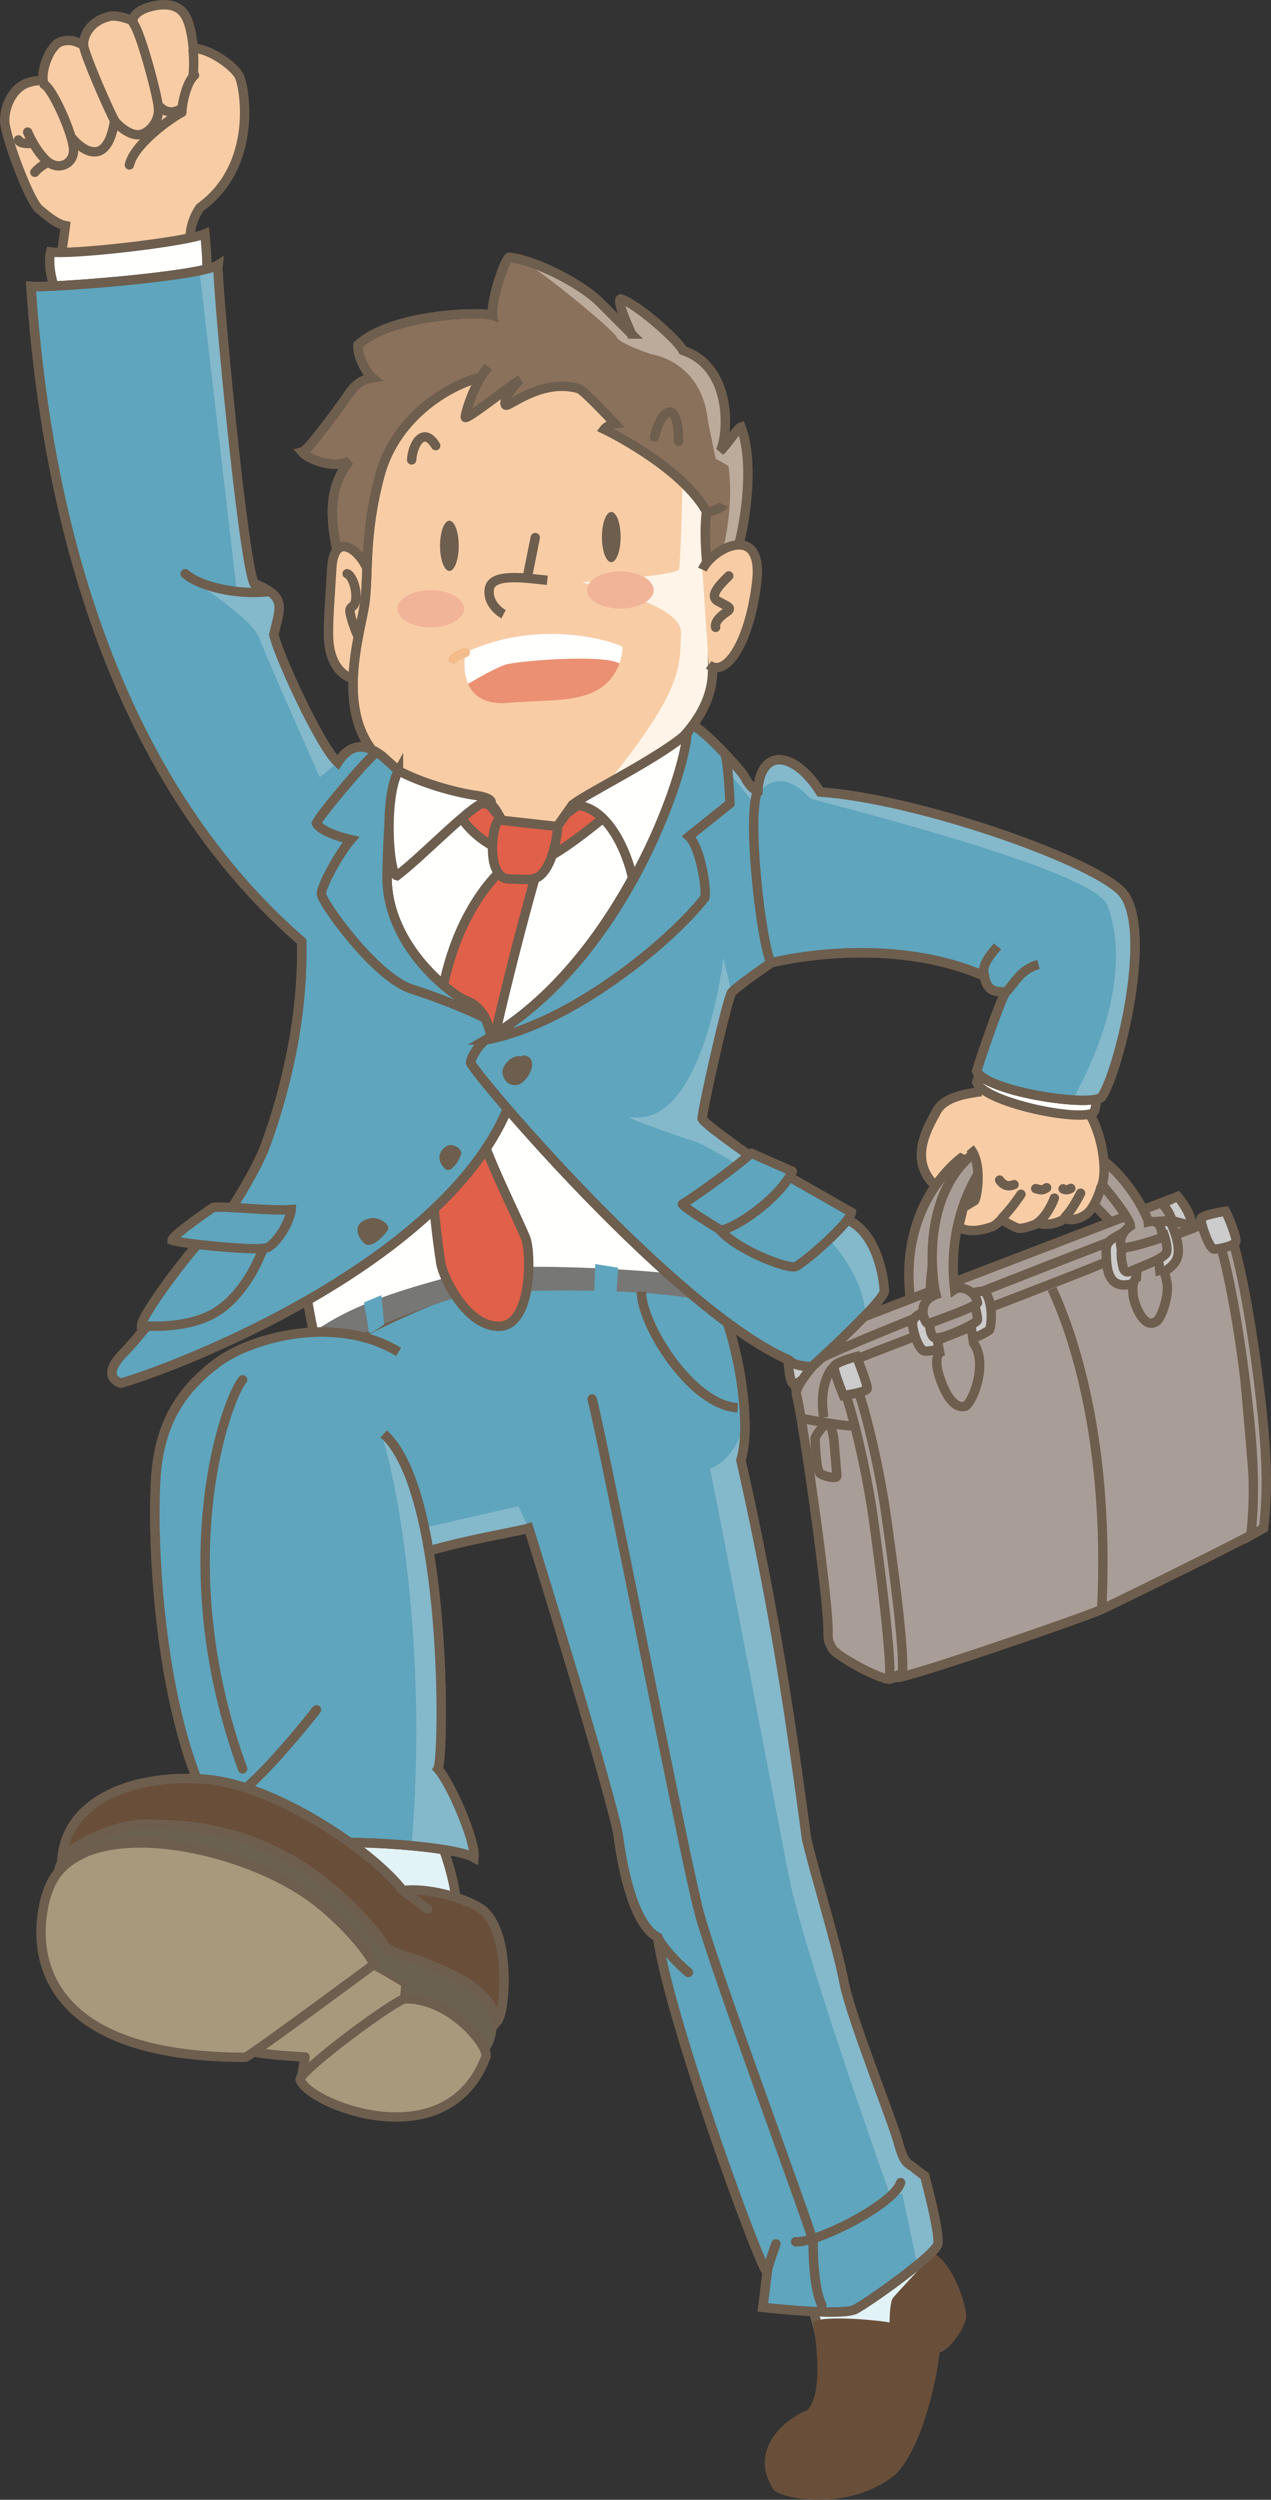 <?xml version="1.0" encoding="UTF-8" standalone="no"?>
<svg
   version="1.1"
   x="0"
   y="0"
   width="271.096"
   height="532.929"
   viewBox="0 0 271.096 532.929"
   id="svg579"
   sodipodi:docname="taru-san4.svg"
   inkscape:version="1.2.2 (b0a8486541, 2022-12-01)"
   xmlns:inkscape="http://www.inkscape.org/namespaces/inkscape"
   xmlns:sodipodi="http://sodipodi.sourceforge.net/DTD/sodipodi-0.dtd"
   xmlns="http://www.w3.org/2000/svg"
   xmlns:svg="http://www.w3.org/2000/svg">
  <rect x="0" y="0" width="271.096" height="532.929" fill="#333333" stroke="none"/>
  <defs
     id="defs583" />
  <sodipodi:namedview
     id="namedview581"
     pagecolor="#ffffff"
     bordercolor="#666666"
     borderopacity="1.0"
     inkscape:showpageshadow="2"
     inkscape:pageopacity="0.0"
     inkscape:pagecheckerboard="0"
     inkscape:deskcolor="#d1d1d1"
     showgrid="false"
     inkscape:zoom="1.3666242"
     inkscape:cx="106.46673"
     inkscape:cy="331.10786"
     inkscape:window-width="1920"
     inkscape:window-height="1200"
     inkscape:window-x="0"
     inkscape:window-y="0"
     inkscape:window-maximized="1"
     inkscape:current-layer="Layer_1" />
  <g
     id="Layer_1"
     transform="translate(-338.304,-4.86)">
    <path
       d="m 547.904,237.536 c -3.5,0.468 -8.166,1.168 -9.8,4.202 -1.634,3.032 -5.602,9.334 -1.4,14.7 1.632,2.098 4.2,3.732 5.366,4.2 1.166,0.466 4.432,0 4.432,0 l -2.332,1.398 -2.566,-0.232 c 0,0 -3.034,0.466 -0.934,3.266 2.1,2.8 8.402,2.334 10.034,0.7 0.932,-0.466 1.166,-0.934 1.166,-0.934 0,0 3.732,1.168 4.666,1.402 0.934,0.232 2.332,-0.234 3.5,-0.702 0.7,0.702 3.966,0.234 5.368,-0.932 1.866,0.7 4.2,-0.234 5.366,-1.634 1.166,-1.4 1.866,-4.666 2.1,-5.6 1.632,-2.8 0.7,-12.134 -3.734,-17.266 -2.566,0.7 -19.134,-3.966 -19.6,-4.666 -0.466,-0.7 -1.632,2.098 -1.632,2.098"
       fill="#f8cda5"
       id="path2" />
    <path
       d="m 547.904,237.536 c -3.5,0.468 -8.166,1.168 -9.8,4.202 -1.634,3.032 -5.602,9.334 -1.4,14.7 1.632,2.098 4.2,3.732 5.366,4.2 1.166,0.466 4.432,0 4.432,0 l -2.332,1.398 -2.566,-0.232 c 0,0 -3.034,0.466 -0.934,3.266 2.1,2.8 8.402,2.334 10.034,0.7 0.932,-0.466 1.166,-0.934 1.166,-0.934 0,0 3.732,1.168 4.666,1.402 0.934,0.232 2.332,-0.234 3.5,-0.702 0.7,0.702 3.966,0.234 5.368,-0.932 1.866,0.7 4.2,-0.234 5.366,-1.634 1.166,-1.4 1.866,-4.666 2.1,-5.6 1.632,-2.8 0.7,-12.134 -3.734,-17.266 -2.566,0.7 -19.134,-3.966 -19.6,-4.666 -0.466,-0.7 -1.632,2.098 -1.632,2.098 z"
       fill-opacity="0"
       stroke="#6e5e4e"
       stroke-width="2"
       id="path4" />
    <path
       d="m 543.002,252.004 c 0,0 0.934,2.1 1.168,4.198 0.234,2.102 -0.7,3.736 -2.1,4.436 -1.166,-0.468 -3.734,-2.102 -5.366,-4.2 -4.202,-5.366 -0.234,-11.668 1.4,-14.7 1.634,-3.034 6.3,-3.734 9.8,-4.202"
       fill="#f8cda5"
       id="path6" />
    <path
       d="m 543.002,252.004 c 0,0 0.934,2.1 1.168,4.198 0.234,2.102 -0.7,3.736 -2.1,4.436 -1.166,-0.468 -3.734,-2.102 -5.366,-4.2 -4.202,-5.366 -0.234,-11.668 1.4,-14.7 1.634,-3.034 6.3,-3.734 9.8,-4.202"
       fill-opacity="0"
       stroke="#6e5e4e"
       stroke-width="2"
       id="path8" />
    <path
       d="m 563.522,255.128 c 1.602,0.438 12.642,9.998 13.892,13.61 l 3.168,-2.978 c -0.826,-2.232 -11.02,-12.364 -14.39,-13.056 -3.366,-0.692 -2.67,2.424 -2.67,2.424"
       fill="#a99e97"
       id="path10" />
    <path
       d="m 563.522,255.128 c 1.602,0.438 12.642,9.998 13.892,13.61 l 3.168,-2.978 c -0.826,-2.232 -11.02,-12.364 -14.39,-13.056 -3.366,-0.692 -2.67,2.424 -2.67,2.424 z"
       fill-opacity="0"
       stroke="#6e5e4e"
       stroke-width="2"
       id="path12" />
    <path
       d="m 543.232,251.764 c -1.68,1.318 -13.754,11.27 -10.536,31.6 l 4.118,-1.628 c -0.484,-2.428 0.928,-21.434 9.298,-28.552 l -2.88,-1.42"
       fill="#a99e97"
       id="path14" />
    <path
       d="m 543.232,251.764 c -1.68,1.318 -13.754,11.27 -10.536,31.6 l 4.118,-1.628 c -0.484,-2.428 0.928,-21.434 9.298,-28.552 z"
       fill-opacity="0"
       stroke="#6e5e4e"
       stroke-width="2"
       id="path16" />
    <path
       d="m 592.376,265.834 c 0.002,-0.018 0.002,-0.038 0.006,-0.056 0.106,-1.65 -1.61,-3.594 -1.61,-3.594 l -2.662,-1.724 c 0,0 -77.136,29.47 -78.496,30.244 -1.36,0.776 -2.448,2.238 -2.874,2.962 -0.43,0.726 0.5,4.88 0.5,4.88 0,0 2.236,6.654 2.74,7.33 0.504,0.674 80.9,-28.976 81.77,-30.192 0.866,-1.216 0.626,-9.85 0.626,-9.85"
       fill="#a99e97"
       id="path18" />
    <path
       d="m 592.376,265.834 c 0.002,-0.018 0.002,-0.038 0.006,-0.056 0.106,-1.65 -1.61,-3.594 -1.61,-3.594 l -2.662,-1.724 c 0,0 -77.136,29.47 -78.496,30.244 -1.36,0.776 -2.448,2.238 -2.874,2.962 -0.43,0.726 0.5,4.88 0.5,4.88 0,0 2.236,6.654 2.74,7.33 0.504,0.674 80.9,-28.976 81.77,-30.192 0.866,-1.216 0.626,-9.85 0.626,-9.85 z"
       fill-opacity="0"
       stroke="#6e5e4e"
       stroke-width="2"
       id="path20" />
    <path
       d="m 509.614,290.704 c 0,0 -3.456,0.892 -3.406,1.824 0.05,0.932 0.346,6.292 1.096,7.184 0.75,0.894 3.624,-2.07 3.624,-2.07 l -1.314,-6.938"
       fill="#cbcccb"
       id="path22" />
    <path
       d="m 509.614,290.704 c 0,0 -3.456,0.892 -3.406,1.824 0.05,0.932 0.346,6.292 1.096,7.184 0.75,0.894 3.624,-2.07 3.624,-2.07 z"
       fill-opacity="0"
       stroke="#6e5e4e"
       stroke-width="2"
       id="path24" />
    <path
       d="m 586.064,261.508 3.42,-1.588 c 0,0 3.732,4.234 2.982,7.546 l -3.224,0.878 c 0,0 -0.992,-5.32 -3.178,-6.836"
       fill="#cbcccb"
       id="path26" />
    <path
       d="m 586.064,261.508 3.42,-1.588 c 0,0 3.732,4.234 2.982,7.546 l -3.224,0.878 c 0,0 -0.992,-5.32 -3.178,-6.836 z"
       fill-opacity="0"
       stroke="#6e5e4e"
       stroke-width="2"
       id="path28" />
    <path
       d="m 594.292,266.664 c 0,0 -5.928,-1.544 -6.64,-1.738 -0.712,-0.196 -68.246,26.08 -74.326,29.55 -0.906,0.514 -5.298,5.662 -5.196,7.528 1.112,3.21 7.14,44.942 6.786,51.272 0.076,1.398 0.078,1.396 0.866,2.988 0.788,1.594 10.18,6.688 12.278,6.572 2.098,-0.114 74.64,-32.368 75.286,-33.34 0.648,-0.97 -9.054,-62.832 -9.054,-62.832"
       fill="#a99e97"
       id="path30" />
    <path
       d="m 594.292,266.664 c 0,0 -5.928,-1.544 -6.64,-1.738 -0.712,-0.196 -68.246,26.08 -74.326,29.55 -0.906,0.514 -5.298,5.662 -5.196,7.528 1.112,3.21 7.14,44.942 6.786,51.272 0.076,1.398 0.078,1.396 0.866,2.988 0.788,1.594 10.18,6.688 12.278,6.572 2.098,-0.114 74.64,-32.368 75.286,-33.34 0.648,-0.97 -9.054,-62.832 -9.054,-62.832 z"
       fill-opacity="0"
       stroke="#6e5e4e"
       stroke-width="2"
       stroke-linecap="round"
       id="path32" />
    <path
       d="m 520.586,294.778 c 0.908,-0.518 51.27,-19.638 53.08,-20.672 1.816,-1.034 21.518,-8.19 22.424,-8.708 0.91,-0.518 4.552,6.294 5.108,7.898 0.556,1.606 5.72,57.406 5.058,58.144 -0.658,0.738 -29.56,14.942 -32.978,16.532 -3.416,1.59 -41.258,14.646 -43.832,14.556 -0.052,-0.934 -7.184,-58.496 -10.3,-64.166 -0.514,-0.908 -0.824,-2.29 1.44,-3.584"
       fill="#a99e97"
       id="path34" />
    <path
       d="m 520.586,294.778 c 0.908,-0.518 51.27,-19.638 53.08,-20.672 1.816,-1.034 21.518,-8.19 22.424,-8.708 0.91,-0.518 4.552,6.294 5.108,7.898 0.556,1.606 5.72,57.406 5.058,58.144 -0.658,0.738 -29.56,14.942 -32.978,16.532 -3.416,1.59 -41.258,14.646 -43.832,14.556 -0.052,-0.934 -7.184,-58.496 -10.3,-64.166 -0.514,-0.908 -0.824,-2.29 1.44,-3.584 z"
       fill-opacity="0"
       stroke="#6e5e4e"
       stroke-width="2"
       stroke-linecap="round"
       id="path36" />
    <path
       d="m 509.588,307.298 c 0.714,0.194 9.914,1.794 10.602,1.524"
       fill="#a99e97"
       id="path38" />
    <path
       d="m 509.588,307.298 c 0.714,0.194 9.914,1.794 10.602,1.524"
       fill-opacity="0"
       stroke="#6e5e4e"
       stroke-width="2"
       id="path40" />
    <path
       d="m 514.106,308.686 c 0,0 -1.982,2.214 -1.944,2.91 0.038,0.7 0.138,6.772 1.108,7.418 0.97,0.648 3.57,1.208 3.534,0.508 -0.04,-0.7 -0.68,-8.142 -0.68,-8.142 l -0.622,-2.77 -1.396,0.076"
       fill="#a99e97"
       id="path42" />
    <path
       d="m 514.106,308.686 c 0,0 -1.982,2.214 -1.944,2.91 0.038,0.7 0.138,6.772 1.108,7.418 0.97,0.648 3.57,1.208 3.534,0.508 -0.04,-0.7 -0.68,-8.142 -0.68,-8.142 l -0.622,-2.77 z"
       fill-opacity="0"
       stroke="#6e5e4e"
       stroke-width="2"
       id="path44" />
    <path
       d="m 516.224,296.184 c -1.126,0.764 -3.252,4.62 -2.208,10.872"
       fill="#a99e97"
       id="path46" />
    <path
       d="m 516.224,296.184 c -1.126,0.764 -3.252,4.62 -2.208,10.872"
       fill-opacity="0"
       stroke="#6e5e4e"
       stroke-width="2"
       id="path48" />
    <path
       d="m 535.782,284.244 c -0.846,0.574 -2.736,1.202 -2.836,2.612 -0.098,1.406 1.18,5.542 2.434,6 1.25,0.456 10.406,-1.974 13.952,-4.446 0.476,-0.902 0.906,-5.834 -0.976,-8.184 -0.736,-0.66 -10.214,2.312 -12.574,4.018"
       fill="#cbcccb"
       id="path50" />
    <path
       d="m 535.782,284.244 c -0.846,0.574 -2.736,1.202 -2.836,2.612 -0.098,1.406 1.18,5.542 2.434,6 1.25,0.456 10.406,-1.974 13.952,-4.446 0.476,-0.902 0.906,-5.834 -0.976,-8.184 -0.736,-0.66 -10.214,2.312 -12.574,4.018 z"
       fill-opacity="0"
       stroke="#6e5e4e"
       stroke-width="2"
       id="path52" />
    <path
       d="m 538.234,290.596 0.494,2.602 c -0.514,0.204 -0.768,1.97 -0.518,3.358 0.252,1.388 2.432,9.156 6.052,8.08 1.69,-1.144 4.752,-9.198 1.72,-13.414 l -0.544,-3.476 -7.204,2.85"
       fill="#a99e97"
       id="path54" />
    <path
       d="m 538.234,290.596 0.494,2.602 c -0.514,0.204 -0.768,1.97 -0.518,3.358 0.252,1.388 2.432,9.156 6.052,8.08 1.69,-1.144 4.752,-9.198 1.72,-13.414 l -0.544,-3.476 z"
       fill-opacity="0"
       stroke="#6e5e4e"
       stroke-width="2"
       id="path56" />
    <path
       d="m 577.308,267.964 c -1.874,1.068 -3.2,1.526 -3.072,3.838 0.126,2.312 -0.148,7.932 5.014,6.874 5.158,-1.056 9.29,-3.214 10.128,-5.578 0.836,-2.364 -0.546,-5.756 -1.21,-7.266 -0.662,-1.51 -7.316,-0.19 -10.86,2.132"
       fill="#cbcccb"
       id="path58" />
    <path
       d="m 577.308,267.964 c -1.874,1.068 -3.2,1.526 -3.072,3.838 0.126,2.312 -0.148,7.932 5.014,6.874 5.158,-1.056 9.29,-3.214 10.128,-5.578 0.836,-2.364 -0.546,-5.756 -1.21,-7.266 -0.662,-1.51 -7.316,-0.19 -10.86,2.132 z"
       fill-opacity="0"
       stroke="#6e5e4e"
       stroke-width="2"
       id="path60" />
    <path
       d="m 581.082,275.042 c -0.332,0.368 -0.402,2.3 -0.402,2.3 -0.506,0.378 -0.97,1.456 -0.672,3.718 0.3,2.262 2.308,6.884 4.52,5.712 1.396,-0.078 3.188,-5.784 2.696,-8.386 -0.494,-2.602 -0.862,-2.934 -1.552,-2.72 l -0.328,-2.786 -4.292,1.638 0.03,0.524"
       fill="#a99e97"
       id="path62" />
    <path
       d="m 581.082,275.042 c -0.332,0.368 -0.402,2.3 -0.402,2.3 -0.506,0.378 -0.97,1.456 -0.672,3.718 0.3,2.262 2.308,6.884 4.52,5.712 1.396,-0.078 3.188,-5.784 2.696,-8.386 -0.494,-2.602 -0.862,-2.934 -1.552,-2.72 l -0.328,-2.786 -4.292,1.638 z"
       fill-opacity="0"
       stroke="#6e5e4e"
       stroke-width="2"
       id="path64" />
    <path
       d="m 562.696,279.614 c 0.61,1.544 12.774,25.182 10.582,68.358"
       fill="#a99e97"
       id="path66" />
    <path
       d="m 562.696,279.614 c 0.61,1.544 12.774,25.182 10.582,68.358"
       fill-opacity="0"
       stroke="#6e5e4e"
       stroke-width="2"
       id="path68" />
    <path
       d="m 537.394,285.91 c -0.92,0.286 -1.012,2.858 -0.016,3.974 0.996,1.114 9.192,-2.842 9.384,-3.552 0.198,-0.712 -0.656,-3.47 -0.656,-3.47"
       fill="#a99e97"
       id="path70" />
    <path
       d="m 537.394,285.91 c -0.92,0.286 -1.012,2.858 -0.016,3.974 0.996,1.114 9.192,-2.842 9.384,-3.552 0.198,-0.712 -0.656,-3.47 -0.656,-3.47"
       fill-opacity="0"
       stroke="#6e5e4e"
       stroke-width="2"
       stroke-linecap="round"
       id="path72" />
    <path
       d="m 550.458,250.374 c -1.166,1.116 -10.58,11.622 -8.552,29.388 1.348,-0.95 4.57,0.276 4.89,2.888 -0.478,0.902 -10.624,4.438 -10.624,4.438 -0.912,-0.652 -2.364,-4.778 1.76,-6.232 -0.648,-2.242 -4.098,-23.61 11.032,-32.152 l 1.494,1.67"
       fill="#a99e97"
       id="path74" />
    <path
       d="m 550.458,250.374 c -1.166,1.116 -10.58,11.622 -8.552,29.388 1.348,-0.95 4.57,0.276 4.89,2.888 -0.478,0.902 -10.624,4.438 -10.624,4.438 -0.912,-0.652 -2.364,-4.778 1.76,-6.232 -0.648,-2.242 -4.098,-23.61 11.032,-32.152 z"
       fill-opacity="0"
       stroke="#6e5e4e"
       stroke-width="2"
       id="path76" />
    <path
       d="m 577.668,271.432 c -0.368,-0.33 -0.234,2.116 0.204,3.67 0.434,1.554 1.62,0.788 2.988,0.186 1.368,-0.6 6.012,-2.258 6.294,-3.5 0.282,-1.242 -0.552,-3.65 -0.552,-3.65 0,0 -7.97,1.664 -8.934,3.294"
       fill="#a99e97"
       id="path78" />
    <path
       d="m 577.668,271.432 c -0.368,-0.33 -0.234,2.116 0.204,3.67 0.434,1.554 1.62,0.788 2.988,0.186 1.368,-0.6 6.012,-2.258 6.294,-3.5 0.282,-1.242 -0.552,-3.65 -0.552,-3.65 0,0 -7.97,1.664 -8.934,3.294 z"
       fill-opacity="0"
       stroke="#6e5e4e"
       stroke-width="2"
       id="path80" />
    <path
       d="m 566.15,251.032 c 2.826,0.372 13.156,12.95 13.28,15.222 -1.184,0.766 -2.508,2.24 -2.032,4.492 1.086,0.642 8.824,-2.06 8.824,-2.06 -0.056,-1.05 -0.222,-4.02 -2.986,-3.342 -0.05,-0.874 -5.642,-13.362 -15.792,-16.31 l -1.294,1.998"
       fill="#a99e97"
       id="path82" />
    <path
       d="m 566.15,251.032 c 2.826,0.372 13.156,12.95 13.28,15.222 -1.184,0.766 -2.508,2.24 -2.032,4.492 1.086,0.642 8.824,-2.06 8.824,-2.06 -0.056,-1.05 -0.222,-4.02 -2.986,-3.342 -0.05,-0.874 -5.642,-13.362 -15.792,-16.31 z"
       fill-opacity="0"
       stroke="#6e5e4e"
       stroke-width="2"
       id="path84" />
    <path
       d="m 518.476,301.672 c 1.4,3.332 4.558,15.992 6.058,26.656 1.306,9.29 3.938,29.412 3.526,34.508 l 2.73,-1.318 c 0.434,-5.342 -2.13,-23.952 -3.484,-33.58 -1.584,-11.268 -4.81,-23.922 -6.25,-27.35 l -2.58,1.084"
       fill="#a99e97"
       id="path86" />
    <path
       d="m 518.476,301.672 c 1.4,3.332 4.558,15.992 6.058,26.656 1.306,9.29 3.938,29.412 3.526,34.508 l 2.73,-1.318 c 0.434,-5.342 -2.13,-23.952 -3.484,-33.58 -1.584,-11.268 -4.81,-23.922 -6.25,-27.35 z"
       fill-opacity="0"
       stroke="#6e5e4e"
       stroke-width="2"
       stroke-linecap="round"
       stroke-linejoin="round"
       id="path88" />
    <path
       d="m 521.014,294.054 c 0,0 -4.608,1.186 -4.79,2.13 -0.182,0.946 1.976,6.202 1.976,6.202 0,0 4.868,-0.734 5.062,-1.446 0.194,-0.71 -2.248,-6.886 -2.248,-6.886"
       fill="#cbcccb"
       id="path90" />
    <path
       d="m 521.014,294.054 c 0,0 -4.608,1.186 -4.79,2.13 -0.182,0.946 1.976,6.202 1.976,6.202 0,0 4.868,-0.734 5.062,-1.446 0.194,-0.71 -2.248,-6.886 -2.248,-6.886 z"
       fill-opacity="0"
       stroke="#6e5e4e"
       stroke-width="2"
       id="path92" />
    <path
       d="m 598.32,269.53 c 0.374,0.81 2.962,9.456 5.398,28.27 2.304,17.826 2.224,26.86 1.38,34.404 l 2.722,-1.548 c 0.864,-7.74 1.02,-15.078 -1.324,-33.216 -2.5,-19.314 -5.122,-27.978 -5.638,-29.088 l -2.538,1.178"
       fill="#a99e97"
       id="path94" />
    <path
       d="m 598.32,269.53 c 0.374,0.81 2.962,9.456 5.398,28.27 2.304,17.826 2.224,26.86 1.38,34.404 l 2.722,-1.548 c 0.864,-7.74 1.02,-15.078 -1.324,-33.216 -2.5,-19.314 -5.122,-27.978 -5.638,-29.088 z"
       fill-opacity="0"
       stroke="#6e5e4e"
       stroke-width="2"
       stroke-linecap="round"
       id="path96" />
    <path
       d="m 599.704,263.096 c 0,0 -5.334,0.76 -5.284,1.692 0.054,0.934 1.758,6.446 2.922,6.382 1.164,-0.064 4.402,-0.71 4.582,-1.652 0.184,-0.944 -1.702,-5.516 -2.22,-6.422"
       fill="#cbcccb"
       id="path98" />
    <path
       d="m 599.704,263.096 c 0,0 -5.334,0.76 -5.284,1.692 0.054,0.934 1.758,6.446 2.922,6.382 1.164,-0.064 4.402,-0.71 4.582,-1.652 0.184,-0.944 -1.702,-5.516 -2.22,-6.422 z"
       fill-opacity="0"
       stroke="#6e5e4e"
       stroke-width="2"
       id="path100" />
    <path
       d="m 431.002,395.27 c 1.368,1.094 4.902,11.9 4.552,16.1 -0.35,4.202 -15.75,-0.7 -16.802,-1.048 -1.048,-0.352 -12.25,-14 -11.548,-17.152 0.7,-3.15 22.048,0.7 23.798,2.1"
       fill="#e2f3f8"
       id="path102" />
    <path
       d="m 431.002,395.27 c 1.368,1.094 4.902,11.9 4.552,16.1 -0.35,4.202 -15.75,-0.7 -16.802,-1.048 -1.048,-0.352 -12.25,-14 -11.548,-17.152 0.7,-3.15 22.048,0.7 23.798,2.1 z"
       fill-opacity="0"
       stroke="#6e5e4e"
       stroke-width="2"
       stroke-linecap="round"
       stroke-linejoin="round"
       id="path104" />
    <path
       d="m 379.554,15.17 c 3.5,0 8.75,3.85 9.8,5.95 1.05,2.1 4.2,18.9 -8.4,28 0,0 -2.452,3.15 -2.1,7.7 -1.05,1.4 -27.65,2.8 -27.65,2.8 0.35,-1.05 1.048,-6.65 1.048,-6.65 -1.75,-0.35 -3.5,-1.75 -5.598,-3.5 -2.1,-1.75 -7.35,-15.75 -7.35,-18.9 0,-3.15 1.75,-7 4.9,-8.05 3.15,-1.05 3.382,0.026 3.382,0.026 -0.7,-2.8 1.518,-8.076 3.618,-8.776 2.1,-0.7 3.5,0 4.9,0.7 0,-2.1 1.436,-5.15 5.58,-6.124 1.75,-0.412 4.94,0.926 4.94,0.926 0.206,-2.676 5.93,-3.902 8.378,-3.202 2.452,0.7 3.852,2.45 4.552,9.1"
       fill="#f8cda5"
       id="path106" />
    <path
       d="m 379.554,15.17 c 3.5,0 8.75,3.85 9.8,5.95 1.05,2.1 4.2,18.9 -8.4,28 0,0 -2.452,3.15 -2.1,7.7 -1.05,1.4 -27.65,2.8 -27.65,2.8 0.35,-1.05 1.048,-6.65 1.048,-6.65 -1.75,-0.35 -3.5,-1.75 -5.598,-3.5 -2.1,-1.75 -7.35,-15.75 -7.35,-18.9 0,-3.15 1.75,-7 4.9,-8.05 3.15,-1.05 3.382,0.026 3.382,0.026 -0.7,-2.8 1.518,-8.076 3.618,-8.776 2.1,-0.7 3.5,0 4.9,0.7 0,-2.1 1.436,-5.15 5.58,-6.124 1.75,-0.412 4.94,0.926 4.94,0.926 0.206,-2.676 5.93,-3.902 8.378,-3.202 2.452,0.7 3.852,2.45 4.552,9.1 z"
       fill-opacity="0"
       stroke="#6e5e4e"
       stroke-width="2"
       id="path108" />
    <path
       d="m 347.704,22.87 c 1.75,0.7 6.298,10.85 6.298,14 0,3.15 -3.5,4.55 -5.948,2.1 -2.45,-2.45 -3.85,-5.95 -3.85,-5.95 m 9.556,1.36 c 1.05,1.402 7.242,7.39 8.992,-3.81"
       fill-opacity="0"
       stroke="#6e5e4e"
       stroke-width="2"
       stroke-linecap="round"
       stroke-linejoin="round"
       id="path110" />
    <path
       d="m 349.804,65.92 c -1.052,-3.5 -1.052,-5.95 -0.7,-7.35 4.2,0.7 28.7,-2.1 32.898,-3.85 0,0 0.702,6.65 0.352,8.75 0,0 -25.2,3.85 -32.55,2.45"
       fill="#fffffe"
       id="path112" />
    <path
       d="m 349.804,65.92 c -1.052,-3.5 -1.052,-5.95 -0.7,-7.35 4.2,0.7 28.7,-2.1 32.898,-3.85 0,0 0.702,6.65 0.352,8.75 0,0 -25.2,3.85 -32.55,2.45 z"
       fill-opacity="0"
       stroke="#6e5e4e"
       stroke-width="2"
       id="path114" />
    <path
       d="m 372.484,27.7 c 0.83,0.81 2.23,1.54 4.224,0.506 2.78,-1.44 3.192,-9.158 2.78,-12.658 M 356.104,14.47 c 0.35,2.45 5.95,15.05 6.648,16.1 0.702,1.05 3.316,3.338 5.414,2.988 2.102,-0.35 4.222,-3.088 3.912,-5.66 0.104,-1.442 -3.602,-15.848 -5.35,-18.112"
       fill-opacity="0"
       stroke="#6e5e4e"
       stroke-width="2"
       stroke-linecap="round"
       stroke-linejoin="round"
       id="path116" />
    <path
       d="m 545.22,249.67 c 2.684,3.15 1.516,10.268 0.978,11.15 l -2.028,1.216 -0.336,-0.03 -1.064,4.464 c 2.15,1.16 4.614,0.786 7.232,-0.116 0.934,-0.468 1.868,-1.518 1.868,-1.518 0,0 2.684,1.634 3.618,1.866 0.932,0.234 3.38,-0.698 4.548,-1.166 0.7,0.702 3.966,0.234 5.368,-0.932 1.866,0.7 4.2,-0.234 5.366,-1.634 1.166,-1.4 2.1,-3.966 2.334,-4.9 1.634,-2.8 0.466,-12.834 -3.968,-17.966 -2.566,0.7 -19.134,-3.966 -19.6,-4.666 -0.466,-0.7 -1.632,2.098 -1.632,2.098"
       fill="#f8cda5"
       id="path118" />
    <path
       d="m 545.22,249.67 c 2.684,3.15 1.516,10.268 0.978,11.15 l -2.028,1.216 -0.336,-0.03 -1.064,4.464 c 2.15,1.16 4.614,0.786 7.232,-0.116 0.934,-0.468 1.868,-1.518 1.868,-1.518 0,0 2.684,1.634 3.618,1.866 0.932,0.234 3.38,-0.698 4.548,-1.166 0.7,0.702 3.966,0.234 5.368,-0.932 1.866,0.7 4.2,-0.234 5.366,-1.634 1.166,-1.4 2.1,-3.966 2.334,-4.9 1.634,-2.8 0.466,-12.834 -3.968,-17.966 -2.566,0.7 -19.134,-3.966 -19.6,-4.666 -0.466,-0.7 -1.632,2.098 -1.632,2.098"
       fill-opacity="0"
       stroke="#6e5e4e"
       stroke-width="2"
       id="path120" />
    <path
       d="m 403.482,279.022 c 0.072,1.948 1.556,9.356 2.338,12.864 0.778,3.51 83.032,-4.678 83.422,-5.652 0.39,-0.974 0.392,-11.498 0.194,-13.254 -0.194,-1.754 -10.482,-51.31 -7.332,-59.36 3.148,-8.05 -0.352,-26.25 -1.05,-28.35 -0.7,-2.1 -17.85,-10.5 -20.302,-9.1 -2.448,1.4 -12.25,11.9 -16.098,9.45 -3.85,-2.45 -10.77,-13.244 -14.622,-11.142 -3.85,2.098 -11.978,4.142 -14.078,16.042 -2.1,11.9 -12.696,82.504 -12.472,88.502"
       fill="#fffffe"
       id="path208" />
    <path
       d="m 403.482,279.022 c 0.072,1.948 1.556,9.356 2.338,12.864 0.778,3.51 83.032,-4.678 83.422,-5.652 0.39,-0.974 0.392,-11.498 0.194,-13.254 -0.194,-1.754 -10.482,-51.31 -7.332,-59.36 3.148,-8.05 -0.352,-26.25 -1.05,-28.35 -0.7,-2.1 -17.85,-10.5 -20.302,-9.1 -2.448,1.4 -12.25,11.9 -16.098,9.45 -3.85,-2.45 -10.77,-13.244 -14.622,-11.142 -3.85,2.098 -11.978,4.142 -14.078,16.042 -2.1,11.9 -12.696,82.504 -12.472,88.502 z"
       fill-opacity="0"
       stroke="#6e5e4e"
       stroke-width="2"
       id="path210" />
    <path
       d="m 424.894,427.656 c 0,0 -6.582,-3.95 -6.91,-3.95 -5.926,0.328 -26.004,17.116 -26.334,18.104 -0.33,0.986 11.726,1.584 11.726,1.584 l -0.876,4.858 22.066,-16.318 0.328,-4.278"
       fill="#a8997d"
       id="path212" />
    <path
       d="m 424.894,427.656 c 0,0 -6.582,-3.95 -6.91,-3.95 -5.926,0.328 -26.004,17.116 -26.334,18.104 -0.33,0.986 11.726,1.584 11.726,1.584 l -0.876,4.858 22.066,-16.318 z"
       fill-opacity="0"
       stroke="#6e5e4e"
       stroke-width="2"
       stroke-linecap="round"
       stroke-linejoin="round"
       id="path214" />
    <path
       d="m 417.984,423.706 c 0.328,0 6.91,3.95 6.91,3.95 l -0.658,2.962 c 3.29,0 16.786,3.95 17.116,12.508 3.292,-2.304 2.964,-6.582 2.964,-11.52 -0.988,-3.292 -25.676,-16.788 -28.968,-21.066 -3.29,-4.28 -33.574,-21.724 -40.158,-20.408 -6.582,1.316 -22.052,7.572 -23.368,9.546 -1.318,1.976 -2.306,2.634 -1.976,6.582 0.328,3.952 28.638,1.646 28.638,1.646 0,0 37.854,13.498 39.5,15.8"
       fill="#6b6150"
       id="path216" />
    <path
       d="m 511.214,495.582 c 0,0 1.66,5.452 1.896,7.11 0.236,1.66 13.508,0.948 15.64,0.236 2.134,-0.71 9.244,-14.454 9.244,-14.454 l -4.266,-9.718 -22.514,16.826"
       fill="#e2f3f8"
       id="path342" />
    <path
       d="m 511.214,495.582 c 0,0 1.66,5.452 1.896,7.11 0.236,1.66 13.508,0.948 15.64,0.236 2.134,-0.71 9.244,-14.454 9.244,-14.454 l -4.266,-9.718 z"
       fill-opacity="0"
       stroke="#6e5e4e"
       stroke-width="2"
       stroke-linecap="round"
       stroke-linejoin="round"
       id="path344" />
    <path
       d="m 511.688,499.988 c 0,0 2.844,14.458 -1.186,18.724 -4.028,1.422 -13.034,8.058 -7.11,17.064 3.318,2.37 16.828,4.03 25.834,-3.318 5.688,-5.452 9.004,-20.62 9.478,-26.07 2.132,-0.474 5.688,-5.45 5.688,-7.82 0,-2.37 -2.842,-11.138 -6.872,-13.27 -0.474,0.472 -8.058,8.53 -8.77,9.478 -0.71,0.948 -0.71,5.212 -0.71,5.212 -2.132,-0.472 -14.93,-1.658 -16.352,0"
       fill="#694f3a"
       id="path346" />
    <path
       d="m 407.182,293.834 c 8.868,-6.066 25.624,-13.098 29.822,-14.032 4.202,-0.934 43.466,-2.364 54.2,2.302 3.266,4.2 7.934,24.732 5.132,34.066 7.468,33.134 10.736,56.468 14,80.734 1.868,7.934 6.534,22.868 7.934,30.334 1.4,7.466 10.268,29.398 11.668,34.532 1.398,5.134 2.332,4.2 3.732,5.6 l 1.868,1.4 c 0,0 3.268,12.136 2.798,14.468 -0.466,2.334 -14.932,12.6 -17.732,14 -3.268,1.4 -19.602,-0.468 -19.602,-0.468 l 0.936,-7.466 c -1.4,-0.466 -21,-54.134 -23.334,-71.4 -5.134,-2.8 -7.466,-14.466 -8.4,-21.466 -0.934,-7 -16.8,-58.332 -19.134,-65.8 -3.266,0.934 -18.198,3.266 -26.132,6.532 -7.936,3.268 -27.066,-20.534 -28,-22.4 -0.936,-1.866 10.244,-20.936 10.244,-20.936"
       fill="#5ea5bd"
       id="path348" />
    <path
       d="m 407.182,293.834 c 8.868,-6.066 25.624,-13.098 29.822,-14.032 4.202,-0.934 43.466,-2.364 54.2,2.302 3.266,4.2 7.934,24.732 5.132,34.066 7.468,33.134 10.736,56.468 14,80.734 1.868,7.934 6.534,22.868 7.934,30.334 1.4,7.466 10.268,29.398 11.668,34.532 1.398,5.134 2.332,4.2 3.732,5.6 l 1.868,1.4 c 0,0 3.268,12.136 2.798,14.468 -0.466,2.334 -14.932,12.6 -17.732,14 -3.268,1.4 -19.602,-0.468 -19.602,-0.468 l 0.936,-7.466 c -1.4,-0.466 -21,-54.134 -23.334,-71.4 -5.134,-2.8 -7.466,-14.466 -8.4,-21.466 -0.934,-7 -16.8,-58.332 -19.134,-65.8 -3.266,0.934 -18.198,3.266 -26.132,6.532 -7.936,3.268 -27.066,-20.534 -28,-22.4 -0.936,-1.866 10.244,-20.936 10.244,-20.936 z"
       fill-opacity="0"
       stroke="#6e5e4e"
       stroke-width="2"
       id="path350" />
    <path
       d="m 489.754,317.956 c 0,0 0.138,0.822 0.4,2.064 1.494,7.058 14.216,73.634 16.45,85.052 3.148,16.098 21.35,67.198 21.35,67.198 l 2.798,0.35 3.22,15.124 c 0.12,-0.1 0.24,-0.2 0.36,-0.3 2.228,-1.856 3.854,-3.45 4.004,-4.206 0.47,-2.332 -2.798,-14.468 -2.798,-14.468 l -1.868,-1.4 c -1.4,-1.4 -2.334,-0.466 -3.732,-5.6 -1.4,-5.134 -10.268,-27.066 -11.668,-34.532 -1.4,-7.466 -6.066,-22.4 -7.934,-30.334 -3.264,-24.266 -6.532,-47.6 -14,-80.734 1.156,-3.848 1.724,-2.5 0.962,-8.226 -0.382,1.524 -2.558,8.244 -7.544,10.012"
       fill="#84b8cb"
       id="path352" />
    <path
       d="m 407.182,293.834 c 8.868,-6.066 25.624,-13.098 29.822,-14.032 4.202,-0.934 43.466,-2.364 54.2,2.302 3.266,4.2 7.934,24.732 5.132,34.066 7.468,33.134 10.736,56.468 14,80.734 1.868,7.934 6.534,22.868 7.934,30.334 1.4,7.466 10.268,29.398 11.668,34.532 1.398,5.134 2.332,4.2 3.732,5.6 l 1.868,1.4 c 0,0 3.268,12.136 2.798,14.468 -0.466,2.334 -14.932,12.6 -17.732,14 -3.268,1.4 -19.602,-0.468 -19.602,-0.468 l 0.936,-7.466 c -1.4,-0.466 -21,-54.134 -23.334,-71.4 -5.134,-2.8 -7.466,-14.466 -8.4,-21.466 -0.934,-7 -16.8,-58.332 -19.134,-65.8 -3.266,0.934 -18.198,3.266 -26.132,6.532 -7.936,3.268 -27.066,-20.534 -28,-22.4 -0.936,-1.866 10.244,-20.936 10.244,-20.936 z"
       fill-opacity="0"
       stroke="#6e5e4e"
       stroke-width="2"
       id="path354" />
    <path
       d="m 405.704,296.4 c 0.892,-1.564 1.478,-2.566 1.478,-2.566 8.868,-6.066 26.438,-11.992 30.64,-12.926 4.198,-0.932 43.344,-2.286 54.08,2.382 0.572,-1.522 -1.686,-5.632 -1.686,-5.632 -5.846,-1.754 -43.184,-4.24 -52.736,-1.51 -9.552,2.728 -26.788,6.576 -36.338,16.128 l 4.562,4.124"
       fill="#777776"
       id="path356" />
    <path
       d="m 475.104,280.238 c 0,7 10.732,24.266 20.534,24.732"
       fill-opacity="0"
       stroke="#6e5e4e"
       stroke-width="2"
       id="path358" />
    <path
       d="m 478.604,417.904 c 0.934,1.866 3.732,5.132 6.534,7.466 m 18.666,57.868 c 0,0 -1.866,5.132 -1.866,6.066 m -37.334,-186.2 c 3.266,13.066 19.598,97.532 22.866,109.666 3.268,12.134 24.268,68.6 24.268,70 0,1.4 0,9.802 1.866,13.534 m 16.8,-26.134 c -1.402,4.668 -18.2,13.068 -22.402,12.6"
       fill-opacity="0"
       stroke="#6e5e4e"
       stroke-width="2"
       stroke-linecap="round"
       stroke-linejoin="round"
       id="path360" />
    <path
       d="m 415.956,282.53 c 0,0.584 0.974,5.262 0.974,6.238 0,0.974 3.314,-1.56 3.314,-1.56 l -0.584,-6.236 -3.704,1.558"
       fill="#5ea5bd"
       id="path362" />
    <path
       d="m 465.268,274.344 -0.238,6.564 h 4.762 l 0.34,-5.782 -4.864,-0.782"
       fill="#5ea5bd"
       id="path364" />
    <path
       d="m 430.574,254.854 c -0.392,3.508 1.168,15.786 1.754,19.296 0.586,3.508 5.846,13.838 12.67,13.448 6.822,-0.39 6.628,-15.592 5.456,-18.712 -1.17,-3.118 -9.55,-19.88 -9.55,-22.998 -0.194,-0.78 -10.33,4.092 -10.33,8.966"
       fill="#e16049"
       id="path366" />
    <path
       d="m 430.574,254.854 c -0.392,3.508 1.168,15.786 1.754,19.296 0.586,3.508 5.846,13.838 12.67,13.448 6.822,-0.39 6.628,-15.592 5.456,-18.712 -1.17,-3.118 -9.55,-19.88 -9.55,-22.998 -0.194,-0.78 -10.33,4.092 -10.33,8.966 z"
       fill-opacity="0"
       stroke="#6e5e4e"
       stroke-width="2"
       id="path368" />
    <path
       d="m 423.304,293.07 c -13.302,-8.05 -31.5,-3.15 -38.85,2.45 -7.35,5.6 -12.25,12.6 -12.952,24.85 -0.698,12.25 0.352,43.4 9.452,65.452 l 21.7,12.598 c 4.2,-1.75 31.848,-0.348 36.75,2.45 0.348,-3.5 -4.902,-15.75 -7.7,-18.9 1.4,-2.1 2.1,-59.148 -11.55,-71.398"
       fill="#5ea5bd"
       id="path370" />
    <path
       d="m 423.304,293.07 c -13.302,-8.05 -31.5,-3.15 -38.85,2.45 -7.35,5.6 -12.25,12.6 -12.952,24.85 -0.698,12.25 0.352,43.4 9.452,65.452 l 21.7,12.598 c 4.2,-1.75 31.848,-0.348 36.75,2.45 0.348,-3.5 -4.902,-15.75 -7.7,-18.9 1.4,-2.1 2.1,-59.148 -11.55,-71.398"
       fill-opacity="0"
       stroke="#6e5e4e"
       stroke-width="2"
       id="path372" />
    <path
       d="m 428.904,330.52 19.95,-4.55 2.344,4.89 c -3.756,0.688 -19.442,4.362 -21.23,4.542 3.656,20.622 2.662,45.176 1.736,46.568 2.798,3.15 8.048,15.4 7.7,18.9 -1.904,-1.088 -7.246,-1.964 -13.312,-2.528 3.512,-42.27 -3.064,-77.752 -6.376,-87.474 0.572,-0.126 7.824,7.682 9.188,19.652"
       fill="#84b8cb"
       id="path374" />
    <path
       d="m 423.304,293.07 c -13.302,-8.05 -31.5,-3.15 -38.85,2.45 -7.35,5.6 -12.25,12.6 -12.952,24.85 -0.698,12.25 0.352,43.4 9.452,65.452 l 21.7,12.598 c 4.2,-1.75 31.848,-0.348 36.75,2.45 0.348,-3.5 -4.902,-15.75 -7.7,-18.9 1.4,-2.1 2.1,-59.148 -11.55,-71.398"
       fill-opacity="0"
       stroke="#6e5e4e"
       stroke-width="2"
       id="path376" />
    <path
       d="m 390.054,299.02 c -3.5,4.2 -16.1,38.85 0,82.95 m 15.75,-12.6 c -2.1,2.8 -14.7,18.202 -18.2,18.55"
       fill-opacity="0"
       stroke="#6e5e4e"
       stroke-width="2"
       stroke-linecap="round"
       stroke-linejoin="round"
       id="path378" />
    <path
       d="m 424.236,407.906 c -6.252,-8.228 -26.99,-22.382 -41.804,-23.698 -14.812,-1.318 -29.952,3.948 -30.938,17.114 3.29,-4.276 13.494,-7.9 18.43,-7.57 4.938,0.33 29.296,-1.644 49.704,24.688 0.988,2.962 5.926,3.292 9.544,4.938 3.622,1.644 13.828,4.938 15.144,12.508 1.972,-2.306 2.96,-19.422 -3.294,-24.03 -3.948,-2.634 -11.85,-4.61 -16.786,-3.95"
       fill="#694f3a"
       id="path380" />
    <path
       d="m 424.236,407.906 c -6.252,-8.228 -26.99,-22.382 -41.804,-23.698 -14.812,-1.318 -29.952,3.948 -30.938,17.114 3.29,-4.276 13.494,-7.9 18.43,-7.57 4.938,0.33 29.296,-1.644 49.704,24.688 0.988,2.962 5.926,3.292 9.544,4.938 3.622,1.644 13.828,4.938 15.144,12.508 1.972,-2.306 2.96,-19.422 -3.294,-24.03 -3.948,-2.634 -11.85,-4.61 -16.786,-3.95 z"
       fill-opacity="0"
       stroke="#6e5e4e"
       stroke-width="2"
       id="path382" />
    <path
       d="m 446.752,188.77 c -1.048,1.4 -11.548,9.1 -14.698,30.8 0.35,1.75 10.85,11.55 10.85,11.55 0,-3.5 9.45,-40.25 10.5,-42 l -6.652,-0.35"
       fill="#e16049"
       id="path384" />
    <path
       d="m 446.752,188.77 c -1.048,1.4 -11.548,9.1 -14.698,30.8 0.35,1.75 10.85,11.55 10.85,11.55 0,-3.5 9.45,-40.25 10.5,-42 z"
       fill-opacity="0"
       stroke="#6e5e4e"
       stroke-width="2"
       id="path386" />
    <path
       d="m 419.804,166.02 c -2.802,-2.1 -6.302,-3.5 -9.45,1.4 -3.852,-3.5 -12.95,-23.45 -13.65,-27.3 1.4,-5.95 2.798,-8.05 -4.202,-10.85 -2.448,-4.9 -8.048,-65.1 -7.698,-67.9 -3.85,2.45 -36.052,4.9 -39.9,4.55 2.098,31.15 10.5,98.7 57.75,139.65 0.348,16.45 -3.5,31.85 -7.7,43.4 -4.202,11.55 -24.5,38.5 -30.1,44.1 -5.602,5.6 -0.7,6.65 -0.7,6.65 13.3,-3.85 68.25,-25.55 82.25,-58.1 1.05,-2.1 -3.85,-18.2 -4.55,-19.6 -0.7,-1.4 -2.102,-3.15 -4.2,-3.85 -2.1,-0.7 -17.152,-11.2 -16.8,-26.95 0.35,-15.75 1.398,-19.25 2.45,-22.05 l -3.5,-3.15"
       fill="#5ea5bd"
       id="path388" />
    <path
       d="m 419.804,166.02 c -2.802,-2.1 -6.302,-3.5 -9.45,1.4 -3.852,-3.5 -12.95,-23.45 -13.65,-27.3 1.4,-5.95 2.798,-8.05 -4.202,-10.85 -2.448,-4.9 -8.048,-65.1 -7.698,-67.9 -3.85,2.45 -36.052,4.9 -39.9,4.55 2.098,31.15 10.5,98.7 57.75,139.65 0.348,16.45 -3.5,31.85 -7.7,43.4 -4.202,11.55 -24.5,38.5 -30.1,44.1 -5.602,5.6 -0.7,6.65 -0.7,6.65 13.3,-3.85 68.25,-25.55 82.25,-58.1 1.05,-2.1 -3.85,-18.2 -4.55,-19.6 -0.7,-1.4 -2.102,-3.15 -4.2,-3.85 -2.1,-0.7 -17.152,-11.2 -16.8,-26.95 0.35,-15.75 1.398,-19.25 2.45,-22.05 z"
       fill-opacity="0"
       stroke="#6e5e4e"
       stroke-width="2"
       id="path390" />
    <path
       d="m 410.354,167.42 c -3.852,-3.5 -12.95,-23.45 -13.65,-27.3 1.4,-5.95 2.798,-8.05 -4.202,-10.85 -2.448,-4.9 -8.048,-65.1 -7.698,-67.9 -0.634,0.404 -2.034,0.806 -3.948,1.196 l 8.01,68.874 -11.122,-3.836 c 0,0 13.962,8.572 15.782,13.126 2.966,7.41 12.976,29.84 12.976,29.84 l 3.852,-3.15"
       fill="#84b8cb"
       id="path392" />
    <path
       d="m 419.804,166.02 c -2.802,-2.1 -6.302,-3.5 -9.45,1.4 -3.852,-3.5 -12.95,-23.45 -13.65,-27.3 1.4,-5.95 2.798,-8.05 -4.202,-10.85 -2.448,-4.9 -8.048,-65.1 -7.698,-67.9 -3.85,2.45 -36.052,4.9 -39.9,4.55 2.098,31.15 10.5,98.7 57.75,139.65 0.348,16.45 -3.5,31.85 -7.7,43.4 -4.202,11.55 -24.5,38.5 -30.1,44.1 -5.602,5.6 -0.7,6.65 -0.7,6.65 13.3,-3.85 68.25,-25.55 82.25,-58.1 1.05,-2.1 -3.85,-18.2 -4.55,-19.6 -0.7,-1.4 -2.102,-3.15 -4.2,-3.85 -2.1,-0.7 -17.152,-11.2 -16.8,-26.95 0.35,-15.75 1.398,-19.25 2.45,-22.05 z"
       fill-opacity="0"
       stroke="#6e5e4e"
       stroke-width="2"
       id="path394" />
    <path
       d="m 548.83,229.69 c -1.07,2.756 -1.934,5.07 -2.208,5.888 1.554,4.276 21.654,8.46 24.898,6.508 0.774,-1.022 0.624,-4.548 1.66,-7.222 l -24.35,-5.174"
       fill="#fffffe"
       id="path396" />
    <path
       d="m 548.83,229.69 c -1.07,2.756 -1.934,5.07 -2.208,5.888 1.554,4.276 21.654,8.46 24.898,6.508 0.774,-1.022 0.624,-4.548 1.66,-7.222 z"
       fill-opacity="0"
       stroke="#6e5e4e"
       stroke-width="2"
       id="path398" />
    <path
       d="m 485.252,159.37 c -0.348,8.4 -14,50.4 -43.398,67.2 -1.05,0.7 -3.15,3.5 -3.15,4.9 1.75,3.5 43.75,52.85 67.9,63.35 1.05,1.4 4.898,1.4 4.898,1.4 0,0 15.402,-14 15.402,-16.1 0,-2.1 -1.402,-12.95 -8.402,-15.4 -2.098,-1.05 -29.048,-18.9 -30.448,-21.35 0,-1.75 5.25,-25.2 6.3,-26.95 1.75,-1.75 8.398,-6.3 8.398,-6.3 7.352,-1.75 27.652,-4.9 45.5,2.8 0.702,3.85 2.802,3.15 4.552,3.5 -1.052,1.4 -5.47,14.334 -6.172,16.784 1.75,4.2 23.452,7.7 26.6,5.6 3.852,-5.6 11.422,-37.084 4.072,-44.084 -7.35,-7 -43.75,-19.6 -64.052,-21 -5.25,-8.4 -12.598,-9.8 -13.298,-0.35 -1.4,0 -2.8,-2.8 -2.8,-2.8 -0.35,-1.05 -10.152,-11.9 -11.902,-11.2"
       fill="#5ea5bd"
       id="path400" />
    <path
       d="m 485.252,159.37 c -0.348,8.4 -14,50.4 -43.398,67.2 -1.05,0.7 -3.15,3.5 -3.15,4.9 1.75,3.5 43.75,52.85 67.9,63.35 1.05,1.4 4.898,1.4 4.898,1.4 0,0 15.402,-14 15.402,-16.1 0,-2.1 -1.402,-12.95 -8.402,-15.4 -2.098,-1.05 -29.048,-18.9 -30.448,-21.35 0,-1.75 5.25,-25.2 6.3,-26.95 1.75,-1.75 8.398,-6.3 8.398,-6.3 7.352,-1.75 27.652,-4.9 45.5,2.8 0.702,3.85 2.802,3.15 4.552,3.5 -1.052,1.4 -5.47,14.334 -6.172,16.784 1.75,4.2 23.452,7.7 26.6,5.6 3.852,-5.6 11.422,-37.084 4.072,-44.084 -7.35,-7 -43.75,-19.6 -64.052,-21 -5.25,-8.4 -12.598,-9.8 -13.298,-0.35 -1.4,0 -2.8,-2.8 -2.8,-2.8 -0.35,-1.05 -10.152,-11.9 -11.902,-11.2 z"
       fill-opacity="0"
       stroke="#6e5e4e"
       stroke-width="2"
       id="path402" />
    <path
       d="m 485.252,159.37 c -0.348,8.4 -14,50.4 -43.398,67.2 -1.05,0.7 -3.15,3.5 -3.15,4.9 1.75,3.5 43.75,52.85 67.9,63.35 1.05,1.4 4.898,1.4 4.898,1.4 0,0 15.402,-14 15.402,-16.1 0,-2.1 -1.402,-12.95 -8.402,-15.4 -2.098,-1.05 -29.048,-18.9 -30.448,-21.35 0,-1.75 5.25,-25.2 6.3,-26.95 1.75,-1.75 8.398,-6.3 8.398,-6.3 7.352,-1.75 27.652,-4.9 45.5,2.8 0.702,3.85 2.802,3.15 4.552,3.5 -1.052,1.4 -5.47,14.334 -6.172,16.784 1.75,4.2 23.452,7.7 26.6,5.6 3.852,-5.6 11.422,-37.084 4.072,-44.084 -7.35,-7 -43.75,-19.6 -64.052,-21 -5.25,-8.4 -12.598,-9.8 -13.298,-0.35 -1.4,0 -2.8,-2.8 -2.8,-2.8 -0.35,-1.05 -10.152,-11.9 -11.902,-11.2"
       fill="#5ea5bd"
       id="path404" />
    <path
       d="m 485.252,159.37 c -0.348,8.4 -14,50.4 -43.398,67.2 -1.05,0.7 -3.15,3.5 -3.15,4.9 1.75,3.5 43.75,52.85 67.9,63.35 1.05,1.4 4.898,1.4 4.898,1.4 0,0 15.402,-14 15.402,-16.1 0,-2.1 -1.402,-12.95 -8.402,-15.4 -2.098,-1.05 -29.048,-18.9 -30.448,-21.35 0,-1.75 5.25,-25.2 6.3,-26.95 1.75,-1.75 8.398,-6.3 8.398,-6.3 7.352,-1.75 27.652,-4.9 45.5,2.8 0.702,3.85 2.802,3.15 4.552,3.5 -1.052,1.4 -5.47,14.334 -6.172,16.784 1.75,4.2 23.452,7.7 26.6,5.6 3.852,-5.6 11.422,-37.084 4.072,-44.084 -7.35,-7 -43.75,-19.6 -64.052,-21 -5.25,-8.4 -12.598,-9.8 -13.298,-0.35 -1.4,0 -2.8,-2.8 -2.8,-2.8 -0.35,-1.05 -10.152,-11.9 -11.902,-11.2 z"
       fill-opacity="0"
       stroke="#6e5e4e"
       stroke-width="2"
       id="path406" />
    <path
       d="m 567.154,239.17 c 1.716,-0.022 5.47,0.04 6.078,-0.366 3.852,-5.6 11.422,-37.084 4.072,-44.084 -7.35,-7 -43.75,-19.6 -64.052,-21 -5.25,-8.4 -12.598,-9.8 -13.298,-0.35 -1.4,0 -2.8,-2.8 -2.8,-2.8 -0.35,-1.05 -10.152,-11.9 -11.902,-11.2 -0.042,1.05 -0.294,2.624 -0.756,4.61 l 8.458,8.69 1.048,-2.8 4.902,5.95 c 0,0 4.2,-9.45 12.25,-0.7 17.15,4.55 60.864,16.058 63.348,22.75 4.552,12.25 0,28 -7.348,41.3"
       fill="#84b8cb"
       id="path408" />
    <path
       d="m 522.888,285.252 c 2.292,-2.396 4.016,-4.43 4.016,-5.132 0,-2.1 -1.402,-12.95 -8.402,-15.4 -2.098,-1.05 -29.048,-18.9 -30.448,-21.35 0,-1.75 5.25,-25.2 6.3,-26.95 l -1.75,-7.35 c 0,0 -4.2,36.05 -19.602,33.95 -3.138,-0.428 12.25,4.9 13.652,5.25 1.4,0.35 35.368,17.616 36.234,36.982"
       fill="#84b8cb"
       id="path410" />
    <path
       d="m 485.252,159.37 c -0.348,8.4 -14,50.4 -43.398,67.2 -1.05,0.7 -3.15,3.5 -3.15,4.9 1.75,3.5 43.75,52.85 67.9,63.35 1.05,1.4 4.898,1.4 4.898,1.4 0,0 15.402,-14 15.402,-16.1 0,-2.1 -1.402,-12.95 -8.402,-15.4 -2.098,-1.05 -29.048,-18.9 -30.448,-21.35 0,-1.75 5.25,-25.2 6.3,-26.95 1.75,-1.75 8.398,-6.3 8.398,-6.3 7.352,-1.75 27.652,-4.9 45.5,2.8 0.702,3.85 2.802,3.15 4.552,3.5 -1.052,1.4 -5.47,14.334 -6.172,16.784 1.75,4.2 23.452,7.7 26.6,5.6 3.852,-5.6 11.422,-37.084 4.072,-44.084 -7.35,-7 -43.75,-19.6 -64.052,-21 -5.25,-8.4 -12.598,-9.8 -13.298,-0.35 -1.4,0 -2.8,-2.8 -2.8,-2.8 -0.35,-1.05 -10.152,-11.9 -11.902,-11.2 z"
       fill-opacity="0"
       stroke="#6e5e4e"
       stroke-width="2"
       id="path412" />
    <path
       d="m 424.236,407.906 5.266,3.95"
       fill-opacity="0"
       stroke="#6e5e4e"
       stroke-width="2"
       stroke-linecap="round"
       stroke-linejoin="round"
       id="path414" />
    <path
       d="m 356.758,399.678 c -5.264,2.306 -8.558,5.594 -9.544,14.152 -0.988,8.56 0.988,29.626 43.45,29.626 1.972,-0.988 26.002,-18.762 27.32,-19.75 0,-0.988 -4.61,-7.57 -12.18,-13.494 -12.186,-9.538 -36.21,-15.802 -49.046,-10.534"
       fill="#a8997d"
       id="path416" />
    <path
       d="m 356.758,399.678 c -5.264,2.306 -8.558,5.594 -9.544,14.152 -0.988,8.56 0.988,29.626 43.45,29.626 1.972,-0.988 26.002,-18.762 27.32,-19.75 0,-0.988 -4.61,-7.57 -12.18,-13.494 -12.186,-9.538 -36.21,-15.802 -49.046,-10.534 z"
       fill-opacity="0"
       stroke="#6e5e4e"
       stroke-width="2"
       stroke-linecap="round"
       stroke-linejoin="round"
       id="path418" />
    <path
       d="m 424.726,430.98 c -1.962,0.086 -21.724,14.69 -22.422,17.14 1.224,5.118 31.356,17.532 39.684,-4.878 0.348,-2.448 -7.6,-12.35 -17.262,-12.262"
       fill="#a8997d"
       id="path420" />
    <path
       d="m 424.726,430.98 c -1.962,0.086 -21.724,14.69 -22.422,17.14 1.224,5.118 31.356,17.532 39.684,-4.878 0.348,-2.448 -7.6,-12.35 -17.262,-12.262 z"
       fill-opacity="0"
       stroke="#6e5e4e"
       stroke-width="2"
       stroke-linecap="round"
       stroke-linejoin="round"
       id="path422" />
    <path
       d="m 438.6,172.536 c 1.4,1.75 4.104,3.548 5.354,5.5 1.016,1.588 12.6,1.05 13.65,1.05 1.05,0 6.676,-4.85 6.676,-4.85 l 4.174,3.8 c 0,0 -11.006,9.306 -14.506,10.006 -1.05,0.7 -1.998,-0.846 -3.104,-0.796 -3.656,0.17 -11.614,-2.398 -15.816,-10.798 l 3.572,-3.912"
       fill="#e16049"
       id="path424" />
    <path
       d="m 438.6,172.536 c 1.4,1.75 4.104,3.548 5.354,5.5 1.016,1.588 12.6,1.05 13.65,1.05 1.05,0 6.676,-4.85 6.676,-4.85 l 4.174,3.8 c 0,0 -11.006,9.306 -14.506,10.006 -1.05,0.7 -1.998,-0.846 -3.104,-0.796 -3.656,0.17 -11.614,-2.398 -15.816,-10.798 z"
       fill-opacity="0"
       stroke="#6e5e4e"
       stroke-width="2"
       id="path426" />
    <path
       d="m 473.002,76.07 c -0.232,-0.7 -3.266,-7 -2.332,-7.466 3.034,0.7 12.134,8.632 13.3,10.966 10.966,3.734 9.566,18.666 7.934,21.466 1.168,-0.932 3.732,-4.898 4.432,-5.132 2.8,7.234 1.166,19.832 -0.932,26.832 -2.1,7 -5.834,11.668 -8.402,14.468 -2.564,2.8 -70.698,-2.8 -70.698,-2.8 l -5.834,-10.966 c -2.334,-10.034 -1.4,-15.402 2.334,-20.3 -3.266,1.866 -8.868,-0.468 -10.034,-1.868 1.166,-0.234 8.634,-10.5 9.566,-11.9 0.932,-1.4 2.334,-3.5 5.368,-3.966 -1.4,-1.166 -3.268,-4.9 -3.034,-7 7,-6.534 25.9,-7.234 28.7,-6.3 -0.466,-2.566 2.334,-11.434 3.5,-12.366 4.434,0.232 14.934,5.132 19.484,9.682 4.55,4.55 6.648,6.65 6.648,6.65"
       fill="#8a715c"
       id="path428" />
    <path
       d="m 473.002,76.07 c -0.232,-0.7 -3.266,-7 -2.332,-7.466 3.034,0.7 12.134,8.632 13.3,10.966 10.966,3.734 9.566,18.666 7.934,21.466 1.168,-0.932 3.732,-4.898 4.432,-5.132 2.8,7.234 1.166,19.832 -0.932,26.832 -2.1,7 -5.834,11.668 -8.402,14.468 -2.564,2.8 -70.698,-2.8 -70.698,-2.8 l -5.834,-10.966 c -2.334,-10.034 -1.4,-15.402 2.334,-20.3 -3.266,1.866 -8.868,-0.468 -10.034,-1.868 1.166,-0.234 8.634,-10.5 9.566,-11.9 0.932,-1.4 2.334,-3.5 5.368,-3.966 -1.4,-1.166 -3.268,-4.9 -3.034,-7 7,-6.534 25.9,-7.234 28.7,-6.3 -0.466,-2.566 2.334,-11.434 3.5,-12.366 4.434,0.232 14.934,5.132 19.484,9.682 4.55,4.55 6.648,6.65 6.648,6.65 z"
       fill-opacity="0"
       stroke="#6e5e4e"
       stroke-width="2"
       id="path430" />
    <path
       d="m 487.002,137.204 c 2.568,-2.8 6.302,-7.468 8.402,-14.468 2.098,-7 3.732,-19.598 0.932,-26.832 -0.7,0.234 -3.264,4.2 -4.432,5.132 1.632,-2.8 3.032,-17.732 -7.934,-21.466 -1.166,-2.334 -10.266,-10.266 -13.3,-10.966 -0.934,0.466 2.1,6.766 2.332,7.466 0,0 -2.098,-2.1 -6.648,-6.65 -4.038,-4.04 -12.768,-8.354 -17.776,-9.436 2.436,0.198 20.78,15.334 21.24,16.708 0.458,1.378 7.338,3.67 7.338,3.67 0,0 14.676,1.836 11.924,21.556 0.918,0 4.586,2.292 4.586,2.292 0,0 2.728,14.162 -6.664,32.994"
       fill="#bcaa9a"
       id="path432" />
    <path
       d="m 473.002,76.07 c -0.232,-0.7 -3.266,-7 -2.332,-7.466 3.034,0.7 12.134,8.632 13.3,10.966 10.966,3.734 9.566,18.666 7.934,21.466 1.168,-0.932 3.732,-4.898 4.432,-5.132 2.8,7.234 1.166,19.832 -0.932,26.832 -2.1,7 -5.834,11.668 -8.402,14.468 -2.564,2.8 -70.698,-2.8 -70.698,-2.8 l -5.834,-10.966 c -2.334,-10.034 -1.4,-15.402 2.334,-20.3 -3.266,1.866 -8.868,-0.468 -10.034,-1.868 1.166,-0.234 8.634,-10.5 9.566,-11.9 0.932,-1.4 2.334,-3.5 5.368,-3.966 -1.4,-1.166 -3.268,-4.9 -3.034,-7 7,-6.534 25.9,-7.234 28.7,-6.3 -0.466,-2.566 2.334,-11.434 3.5,-12.366 4.434,0.232 14.934,5.132 19.484,9.682 4.55,4.55 6.648,6.65 6.648,6.65 z"
       fill-opacity="0"
       stroke="#6e5e4e"
       stroke-width="2"
       id="path434" />
    <path
       d="m 416.77,126.47 c -1.866,-4.666 -7.234,-8.4 -7.7,-0.466 -0.466,7.934 -0.7,10.032 -0.7,14 0,3.966 1.168,8.166 5.132,9.566"
       fill="#f8cda5"
       id="path436" />
    <path
       d="m 416.77,126.47 c -1.866,-4.666 -7.234,-8.4 -7.7,-0.466 -0.466,7.934 -0.7,10.032 -0.7,14 0,3.966 1.168,8.166 5.132,9.566"
       fill-opacity="0"
       stroke="#6e5e4e"
       stroke-width="2"
       id="path438" />
    <path
       d="m 441.502,85.17 c -6.298,1.166 -18.666,7.934 -22.166,21 -3.5,13.066 -2.334,21.234 -3.266,27.532 -0.934,6.302 -6.302,22.634 2.566,32.202 8.866,9.566 22.88,10.346 24.046,10.346 1.166,0 3.372,5.17 4.07,5.87 0.702,0.7 10.152,-0.7 10.152,-0.7 l 3.464,-4.914 c 4.668,-0.934 29.436,-12.002 29.902,-28.102 0.466,-16.1 -2.566,-25.668 -1.166,-35.466 0,-4.202 -8.632,-37.334 -47.602,-27.768"
       fill="#f8cda5"
       id="path440" />
    <path
       d="m 441.502,85.17 c -6.298,1.166 -18.666,7.934 -22.166,21 -3.5,13.066 -2.334,21.234 -3.266,27.532 -0.934,6.302 -6.302,22.634 2.566,32.202 8.866,9.566 22.88,10.346 24.046,10.346 1.166,0 3.372,5.17 4.07,5.87 0.702,0.7 10.152,-0.7 10.152,-0.7 l 3.464,-4.914 c 4.668,-0.934 29.436,-12.002 29.902,-28.102 0.466,-16.1 -2.566,-25.668 -1.166,-35.466 0,-4.202 -8.632,-37.334 -47.602,-27.768 z"
       fill-opacity="0"
       stroke="#6e5e4e"
       stroke-width="2"
       id="path442" />
    <path
       d="m 466.34,174.268 c 8.914,-4.126 23.572,-13.516 23.93,-25.864 0.466,-16.1 -2.566,-25.668 -1.166,-35.466 0,-1.61 -1.266,-7.456 -5.014,-13.526 0,0 -0.514,25.438 -0.974,26.812 -0.456,1.376 -20.636,2.752 -20.636,2.752 2.292,0.918 21.556,4.586 21.098,11.008 -0.462,6.42 1.374,11.466 -17.89,34.396"
       fill="#fff4e7"
       id="path444" />
    <path
       d="m 441.502,85.17 c -6.298,1.166 -18.666,7.934 -22.166,21 -3.5,13.066 -2.334,21.234 -3.266,27.532 -0.934,6.302 -6.302,22.634 2.566,32.202 8.866,9.566 22.88,10.346 24.046,10.346 1.166,0 3.372,5.17 4.07,5.87 0.702,0.7 10.152,-0.7 10.152,-0.7 l 3.464,-4.914 c 4.668,-0.934 29.436,-12.002 29.902,-28.102 0.466,-16.1 -2.566,-25.668 -1.166,-35.466 0,-4.202 -8.632,-37.334 -47.602,-27.768 z"
       fill-opacity="0"
       stroke="#6e5e4e"
       stroke-width="2"
       id="path446" />
    <path
       d="m 412.336,127.17 c 0.934,0.234 2.102,3.034 1.868,5.366 -0.234,2.334 -1.634,1.166 -1.168,3.268 0.466,2.1 1.4,4.2 1.4,4.2 M 452.47,119.47 c -0.468,2.334 -1.634,8.168 -1.634,8.168"
       fill-opacity="0"
       stroke="#6e5e4e"
       stroke-width="2"
       stroke-linecap="round"
       stroke-linejoin="round"
       id="path448" />
    <path
       d="m 455.036,128.57 c -4.666,-0.466 -11.9,-1.632 -12.366,1.868 -0.466,3.5 3.034,5.366 3.034,5.366"
       fill="#f8cda5"
       id="path450" />
    <path
       d="m 455.036,128.57 c -4.666,-0.466 -11.9,-1.632 -12.366,1.868 -0.466,3.5 3.034,5.366 3.034,5.366"
       fill-opacity="0"
       stroke="#6e5e4e"
       stroke-width="2"
       id="path452" />
    <path
       d="m 436.15,121.22 c 0,2.958 -0.896,5.356 -1.996,5.356 -1.102,0 -1.996,-2.398 -1.996,-5.356 0,-2.956 0.894,-5.356 1.996,-5.356 1.1,0 1.996,2.4 1.996,5.356"
       fill="#6e5e4e"
       id="path454" />
    <path
       d="m 470.68,119.354 c 0,2.958 -0.894,5.356 -1.994,5.356 -1.102,0 -1.996,-2.398 -1.996,-5.356 0,-2.956 0.894,-5.356 1.996,-5.356 1.1,0 1.994,2.4 1.994,5.356"
       fill="#6e5e4e"
       id="path456" />
    <path
       d="m 437.304,134.636 c 0,2.19 -3.188,3.968 -7.118,3.968 -3.93,0 -7.116,-1.778 -7.116,-3.968 0,-2.19 3.186,-3.966 7.116,-3.966 3.93,0 7.118,1.776 7.118,3.966"
       fill="#f2b498"
       id="path458" />
    <path
       d="m 477.726,130.654 c 0,2.19 -3.186,3.966 -7.118,3.966 -3.93,0 -7.114,-1.776 -7.114,-3.966 0,-2.19 3.184,-3.966 7.114,-3.966 3.932,0 7.118,1.776 7.118,3.966"
       fill="#f2b498"
       id="path460" />
    <path
       d="m 437.536,143.97 c -0.466,2.8 -0.932,11.666 9.334,10.732 10.266,-0.932 20.066,0.702 23.566,-8.398 0.468,-1.4 0.7,-2.8 0.7,-3.5 -1.634,-1.166 -17.732,-6.3 -33.6,1.166"
       fill="#eb9073"
       id="path462" />
    <path
       d="m 470.436,146.304 c 0.468,-1.4 0.7,-2.8 0.7,-3.5 -1.634,-1.166 -17.732,-6.3 -33.6,1.166 -0.23,1.386 -0.462,4.254 0.608,6.688 2.192,-1.322 5.926,-3.422 8.026,-4.122 2.1,-0.7 20.532,-2.334 24.266,-0.232"
       fill="#fffffe"
       id="path464" />
    <path
       d="m 434.97,145.37 c 0.466,-0.7 2.566,-1.4 2.566,-1.4"
       fill-opacity="0"
       stroke="#f4bc8b"
       stroke-width="2"
       stroke-linecap="round"
       stroke-linejoin="round"
       id="path466" />
    <path
       d="m 442.436,83.07 c -3.032,3.5 -4.9,9.8 -4.9,10.734 0,0.932 10.502,-7.468 11.668,-7.934 -2.1,1.866 -3.734,4.9 -3.034,5.366 0.7,0.468 7.702,-5.832 15.634,-3.5 1.166,0.468 7.698,7.468 7.698,7.468 -1.632,0.234 -2.332,1.166 -2.332,1.166 0,0 16.568,7.934 21.934,17.734 0,0 3.034,-0.7 3.5,-1.634 0.466,-0.934 -3.032,-15.866 -3.5,-18.9 -0.468,-3.034 -18.434,-14.232 -22.4,-15.166 -3.968,-0.934 -21.936,0.466 -24.268,4.666"
       fill="#8a715c"
       id="path468" />
    <path
       d="m 442.436,83.07 c -3.032,3.5 -4.9,9.8 -4.9,10.734 0,0.932 10.502,-7.468 11.668,-7.934 -2.1,1.866 -3.734,4.9 -3.034,5.366 0.7,0.468 7.702,-5.832 15.634,-3.5 1.166,0.468 7.698,7.468 7.698,7.468 -1.632,0.234 -2.332,1.166 -2.332,1.166 0,0 16.568,7.934 21.934,17.734 0,0 3.034,-0.7 3.5,-1.634"
       fill-opacity="0"
       stroke="#6e5e4e"
       stroke-width="2"
       id="path470" />
    <path
       d="m 426.104,102.904 c 0.232,-3.5 2.564,-7.234 5.132,-3.034 m 46.668,-1.866 c 1.632,-6.534 5.132,-7.934 5.132,0.934"
       fill-opacity="0"
       stroke="#6e5e4e"
       stroke-width="2"
       stroke-linecap="round"
       stroke-linejoin="round"
       id="path472" />
    <path
       d="m 441.854,222.02 c -0.7,-1.4 -2.102,-3.15 -4.2,-3.85 -2.1,-0.7 -17.152,-11.2 -16.8,-26.95 0.35,-15.75 1.398,-19.25 2.45,-22.05 l -3.5,-3.15 c -0.386,-0.288 -0.786,-0.566 -1.194,-0.814 -2.656,2.214 -12.108,13.414 -12.806,15.164 1.05,2.1 7.35,3.5 7.35,3.5 -2.45,2.8 -6.3,9.8 -6.3,11.55 0,1.75 11.55,17.85 19.25,20.3 7.7,2.45 14.7,5.6 15.75,6.3"
       fill="#5ea5bd"
       id="path474" />
    <path
       d="m 441.854,222.02 c -0.7,-1.4 -2.102,-3.15 -4.2,-3.85 -2.1,-0.7 -17.152,-11.2 -16.8,-26.95 0.35,-15.75 1.398,-19.25 2.45,-22.05 l -3.5,-3.15 c -0.386,-0.288 -0.786,-0.566 -1.194,-0.814 -2.656,2.214 -12.108,13.414 -12.806,15.164 1.05,2.1 7.35,3.5 7.35,3.5 -2.45,2.8 -6.3,9.8 -6.3,11.55 0,1.75 11.55,17.85 19.25,20.3 7.7,2.45 14.7,5.6 15.75,6.3 z"
       fill-opacity="0"
       stroke="#6e5e4e"
       stroke-width="2"
       id="path476" />
    <path
       d="m 444.654,179.67 c -1.402,1.4 -1.746,7.65 -0.696,10.1 1.05,2.45 2.096,2.5 3.846,2.5 1.75,0 4.314,0.438 5.676,-0.714 3.318,-2.806 3.772,-10.486 3.772,-10.486 l -12.598,-1.4"
       fill="#e16049"
       id="path478" />
    <path
       d="m 444.654,179.67 c -1.402,1.4 -1.746,7.65 -0.696,10.1 1.05,2.45 2.096,2.5 3.846,2.5 1.75,0 4.314,0.438 5.676,-0.714 3.318,-2.806 3.772,-10.486 3.772,-10.486 z"
       fill-opacity="0"
       stroke="#6e5e4e"
       stroke-width="2"
       id="path480" />
    <path
       d="m 423.304,169.17 c 4.55,2.45 11.55,4.55 16.448,5.25 4.902,0.7 3.152,2.45 2.452,1.4 -2.452,-0.35 -13.3,11.2 -19.25,15.75 -1.75,-0.35 -2.8,-16.8 0.35,-22.4"
       fill="#fffffe"
       id="path482" />
    <path
       d="m 423.304,169.17 c 4.55,2.45 11.55,4.55 16.448,5.25 4.902,0.7 3.152,2.45 2.452,1.4 -2.452,-0.35 -13.3,11.2 -19.25,15.75 -1.75,-0.35 -2.8,-16.8 0.35,-22.4 z"
       fill-opacity="0"
       stroke="#6e5e4e"
       stroke-width="2"
       id="path484" />
    <path
       d="m 395.536,265.77 c 0.35,3.15 -4.2,15.634 -12.6,19.6 -6.338,2.994 -14.466,2.1 -14.466,2.1 0,-2.45 11.9,-17.966 14,-19.366 0,0 12.016,-1.634 13.066,-2.334"
       fill="#5ea5bd"
       id="path486" />
    <path
       d="m 395.536,265.77 c 0.35,3.15 -4.2,15.634 -12.6,19.6 -6.338,2.994 -14.466,2.1 -14.466,2.1 0,-2.45 11.9,-17.966 14,-19.366 0,0 12.016,-1.634 13.066,-2.334 z"
       fill-opacity="0"
       stroke="#6e5e4e"
       stroke-width="2"
       id="path488" />
    <path
       d="m 400.436,262.738 c -0.7,4.2 -4.316,8.166 -5.366,8.166 -2.1,0.7 -18.318,-0.934 -20.068,-1.634 0,-1.05 8.75,-7 8.75,-7 2.452,-0.35 12.25,0.816 16.684,0.468"
       fill="#5ea5bd"
       id="path490" />
    <path
       d="m 400.436,262.738 c -0.7,4.2 -4.316,8.166 -5.366,8.166 -2.1,0.7 -18.318,-0.934 -20.068,-1.634 0,-1.05 8.75,-7 8.75,-7 2.452,-0.35 12.25,0.816 16.684,0.468 z"
       fill-opacity="0"
       stroke="#6e5e4e"
       stroke-width="2"
       id="path492" />
    <path
       d="m 377.804,127.17 c 3.15,2.8 11.198,4.55 17.5,3.85 m 104.65,42.35 c -2.452,5.25 0.7,32.55 2.798,36.75"
       fill-opacity="0"
       stroke="#6e5e4e"
       stroke-width="2"
       stroke-linecap="round"
       stroke-linejoin="round"
       id="path494" />
    <path
       d="m 551.054,206.62 c -1.4,1.75 -3.5,3.85 -2.802,6.3"
       fill="#474b4c"
       id="path496" />
    <path
       d="m 551.054,206.62 c -1.4,1.75 -3.5,3.85 -2.802,6.3"
       fill-opacity="0"
       stroke="#6e5e4e"
       stroke-width="2"
       id="path498" />
    <path
       d="m 552.804,216.42 c 2.1,-2.1 3.15,-4.9 7,-5.95"
       fill="#474b4c"
       id="path500" />
    <path
       d="m 552.804,216.42 c 2.1,-2.1 3.15,-4.9 7,-5.95"
       fill-opacity="0"
       stroke="#6e5e4e"
       stroke-width="2"
       id="path502" />
    <path
       d="m 490.854,265.77 c 2.8,4.9 15.398,9.8 17.148,9.1 1.75,-0.7 11.668,-9.334 11.902,-11.55 l -14.7,-8.4 c 0,0 -10.5,11.2 -14.35,10.85"
       fill="#5ea5bd"
       id="path504" />
    <path
       d="m 490.854,265.77 c 2.8,4.9 15.398,9.8 17.148,9.1 1.75,-0.7 11.668,-9.334 11.902,-11.55 l -14.7,-8.4 c 0,0 -10.5,11.2 -14.35,10.85 z"
       fill-opacity="0"
       stroke="#6e5e4e"
       stroke-width="2"
       id="path506" />
    <path
       d="m 460.404,176.52 c 1.4,-1.75 19.598,-10.5 24.848,-15.75 0,0 -3.5,19.6 -11.898,32.2 -0.352,-3.5 -4.55,-16.8 -12.95,-16.45"
       fill="#fffffe"
       id="path508" />
    <path
       d="m 460.404,176.52 c 1.4,-1.75 19.598,-10.5 24.848,-15.75 0,0 -3.5,19.6 -11.898,32.2 -0.352,-3.5 -4.55,-16.8 -12.95,-16.45 z"
       fill-opacity="0"
       stroke="#6e5e4e"
       stroke-width="2"
       stroke-linecap="round"
       stroke-linejoin="round"
       id="path510" />
    <path
       d="m 483.854,261.57 c 0.7,1.05 8.284,5.6 8.284,5.6 4.198,-1.05 12.716,-7.35 15.166,-12.6 l -8.75,-3.85 c -2.45,2.218 -10.85,8.518 -14.7,10.85"
       fill="#5ea5bd"
       id="path512" />
    <path
       d="m 483.854,261.57 c 0.7,1.05 8.284,5.6 8.284,5.6 4.198,-1.05 12.716,-7.35 15.166,-12.6 l -8.75,-3.85 c -2.45,2.218 -10.85,8.518 -14.7,10.85 z"
       fill-opacity="0"
       stroke="#6e5e4e"
       stroke-width="2"
       stroke-linecap="round"
       stroke-linejoin="round"
       id="path514" />
    <path
       d="m 441.854,226.57 c 29.398,-16.8 42.62,-56.9 42.972,-65.3 0.222,-0.09 1.006,-1.892 1.454,-1.648 1.552,0.836 4.23,3.386 6.544,5.824 0.83,1.274 1.178,10.724 1.178,10.724 l -8.75,7 c 2.452,2.334 3.852,11.434 3.386,13.066 -7.234,9.334 -28.7,27.068 -46.784,30.334"
       fill="#5ea5bd"
       id="path516" />
    <path
       d="m 441.854,226.57 c 29.398,-16.8 42.62,-56.9 42.972,-65.3 0.222,-0.09 1.006,-1.892 1.454,-1.648 1.552,0.836 4.23,3.386 6.544,5.824 0.83,1.274 1.178,10.724 1.178,10.724 l -8.75,7 c 2.452,2.334 3.852,11.434 3.386,13.066 -7.234,9.334 -28.7,27.068 -46.784,30.334 z"
       fill-opacity="0"
       stroke="#6e5e4e"
       stroke-width="2"
       id="path518" />
    <path
       d="m 449.438,230.07 c -1.868,-0.466 -3.968,1.868 -3.968,3.266 0,1.402 1.168,3.268 3.268,2.802 2.098,-0.468 4.9,-5.602 1.4,-6.302 l -0.7,0.234"
       fill="#6e5e4e"
       id="path520" />
    <path
       d="m 433.57,249.202 c 1.148,-0.728 3.502,0.468 3.034,1.868 -0.468,1.4 -2.102,3.966 -3.268,3.034 -1.166,-0.934 -2.334,-3.268 0.234,-4.902"
       fill="#6e5e4e"
       id="path522" />
    <path
       d="m 417.236,264.604 c 1.4,-0.466 4.668,1.166 3.734,2.566 -0.934,1.4 -3.5,3.968 -4.9,2.8 -1.4,-1.166 -3.034,-4.434 1.166,-5.366"
       fill="#6e5e4e"
       id="path524" />
    <path
       d="m 488.116,126.3 c 2.124,-4.634 13.13,-10.234 11.584,2.704 -1.544,12.938 -6.566,20.47 -10.234,17.572"
       fill="#f8cda5"
       id="path562" />
    <path
       d="m 488.116,126.3 c 2.124,-4.634 13.13,-10.234 11.584,2.704 -1.544,12.938 -6.566,20.47 -10.234,17.572"
       fill-opacity="0"
       stroke="#6e5e4e"
       stroke-width="2"
       id="path564" />
    <path
       d="m 493.74,127.644 c -1.402,1.4 -4.434,4.2 -2.334,5.368 2.098,1.166 3.264,1.398 1.864,2.332 -1.4,0.934 -2.564,2.102 -2.332,3.266 m 65.132,120.86 c 0,0 -1.748,2.684 -3.966,5.018 m 11.084,-4.202 c -0.234,0.702 -1.634,3.968 -3.734,5.368 m 9.334,-6.416 c 0,0 -1.632,3.382 -3.268,5.016 m -14,-7.816 c 0.47,0.7 1.432,1.672 3.064,0.972 m 4.628,0.852 c 0.934,0.234 1.408,0.508 2.342,-0.192 m 3.498,0.234 c 0,0 0.674,0.506 1.648,-0.102"
       fill-opacity="0"
       stroke="#6e5e4e"
       stroke-width="2"
       stroke-linecap="round"
       stroke-linejoin="round"
       id="path566" />
    <path
       d="m 365.904,40.02 c 1.05,-4.55 9.098,-10.15 11.2,-11.2 -0.086,-1.128 0.838,-6.376 2.692,-7.92 0,0 3.912,-0.102 4.734,0.412 0.822,0.514 2.264,5.144 1.956,8.232 -0.31,3.088 -4.938,12.04 -8.542,14.82 -3.602,2.778 -9.466,2.262 -10.6,1.542"
       fill="#f8cda5"
       id="path568" />
    <path
       d="m 365.904,40.02 c 1.05,-4.55 9.098,-10.15 11.2,-11.2 -0.086,-1.128 0.838,-6.376 2.692,-7.92 m -37.56,13.79 c 0.206,0.822 2.16,0.824 2.776,0.72 m 0.722,6.174 c 1.028,-1.234 2.264,-1.75 2.676,-2.16"
       fill-opacity="0"
       stroke="#6e5e4e"
       stroke-width="2"
       stroke-linecap="round"
       stroke-linejoin="round"
       id="path570" />
    <path
       d="m 451.07,330.638 c -2.696,0.768 -13.344,2.494 -21.442,4.912"
       fill-opacity="0"
       stroke="#6e5e4e"
       stroke-width="2"
       id="path576" />
  </g>
</svg>
